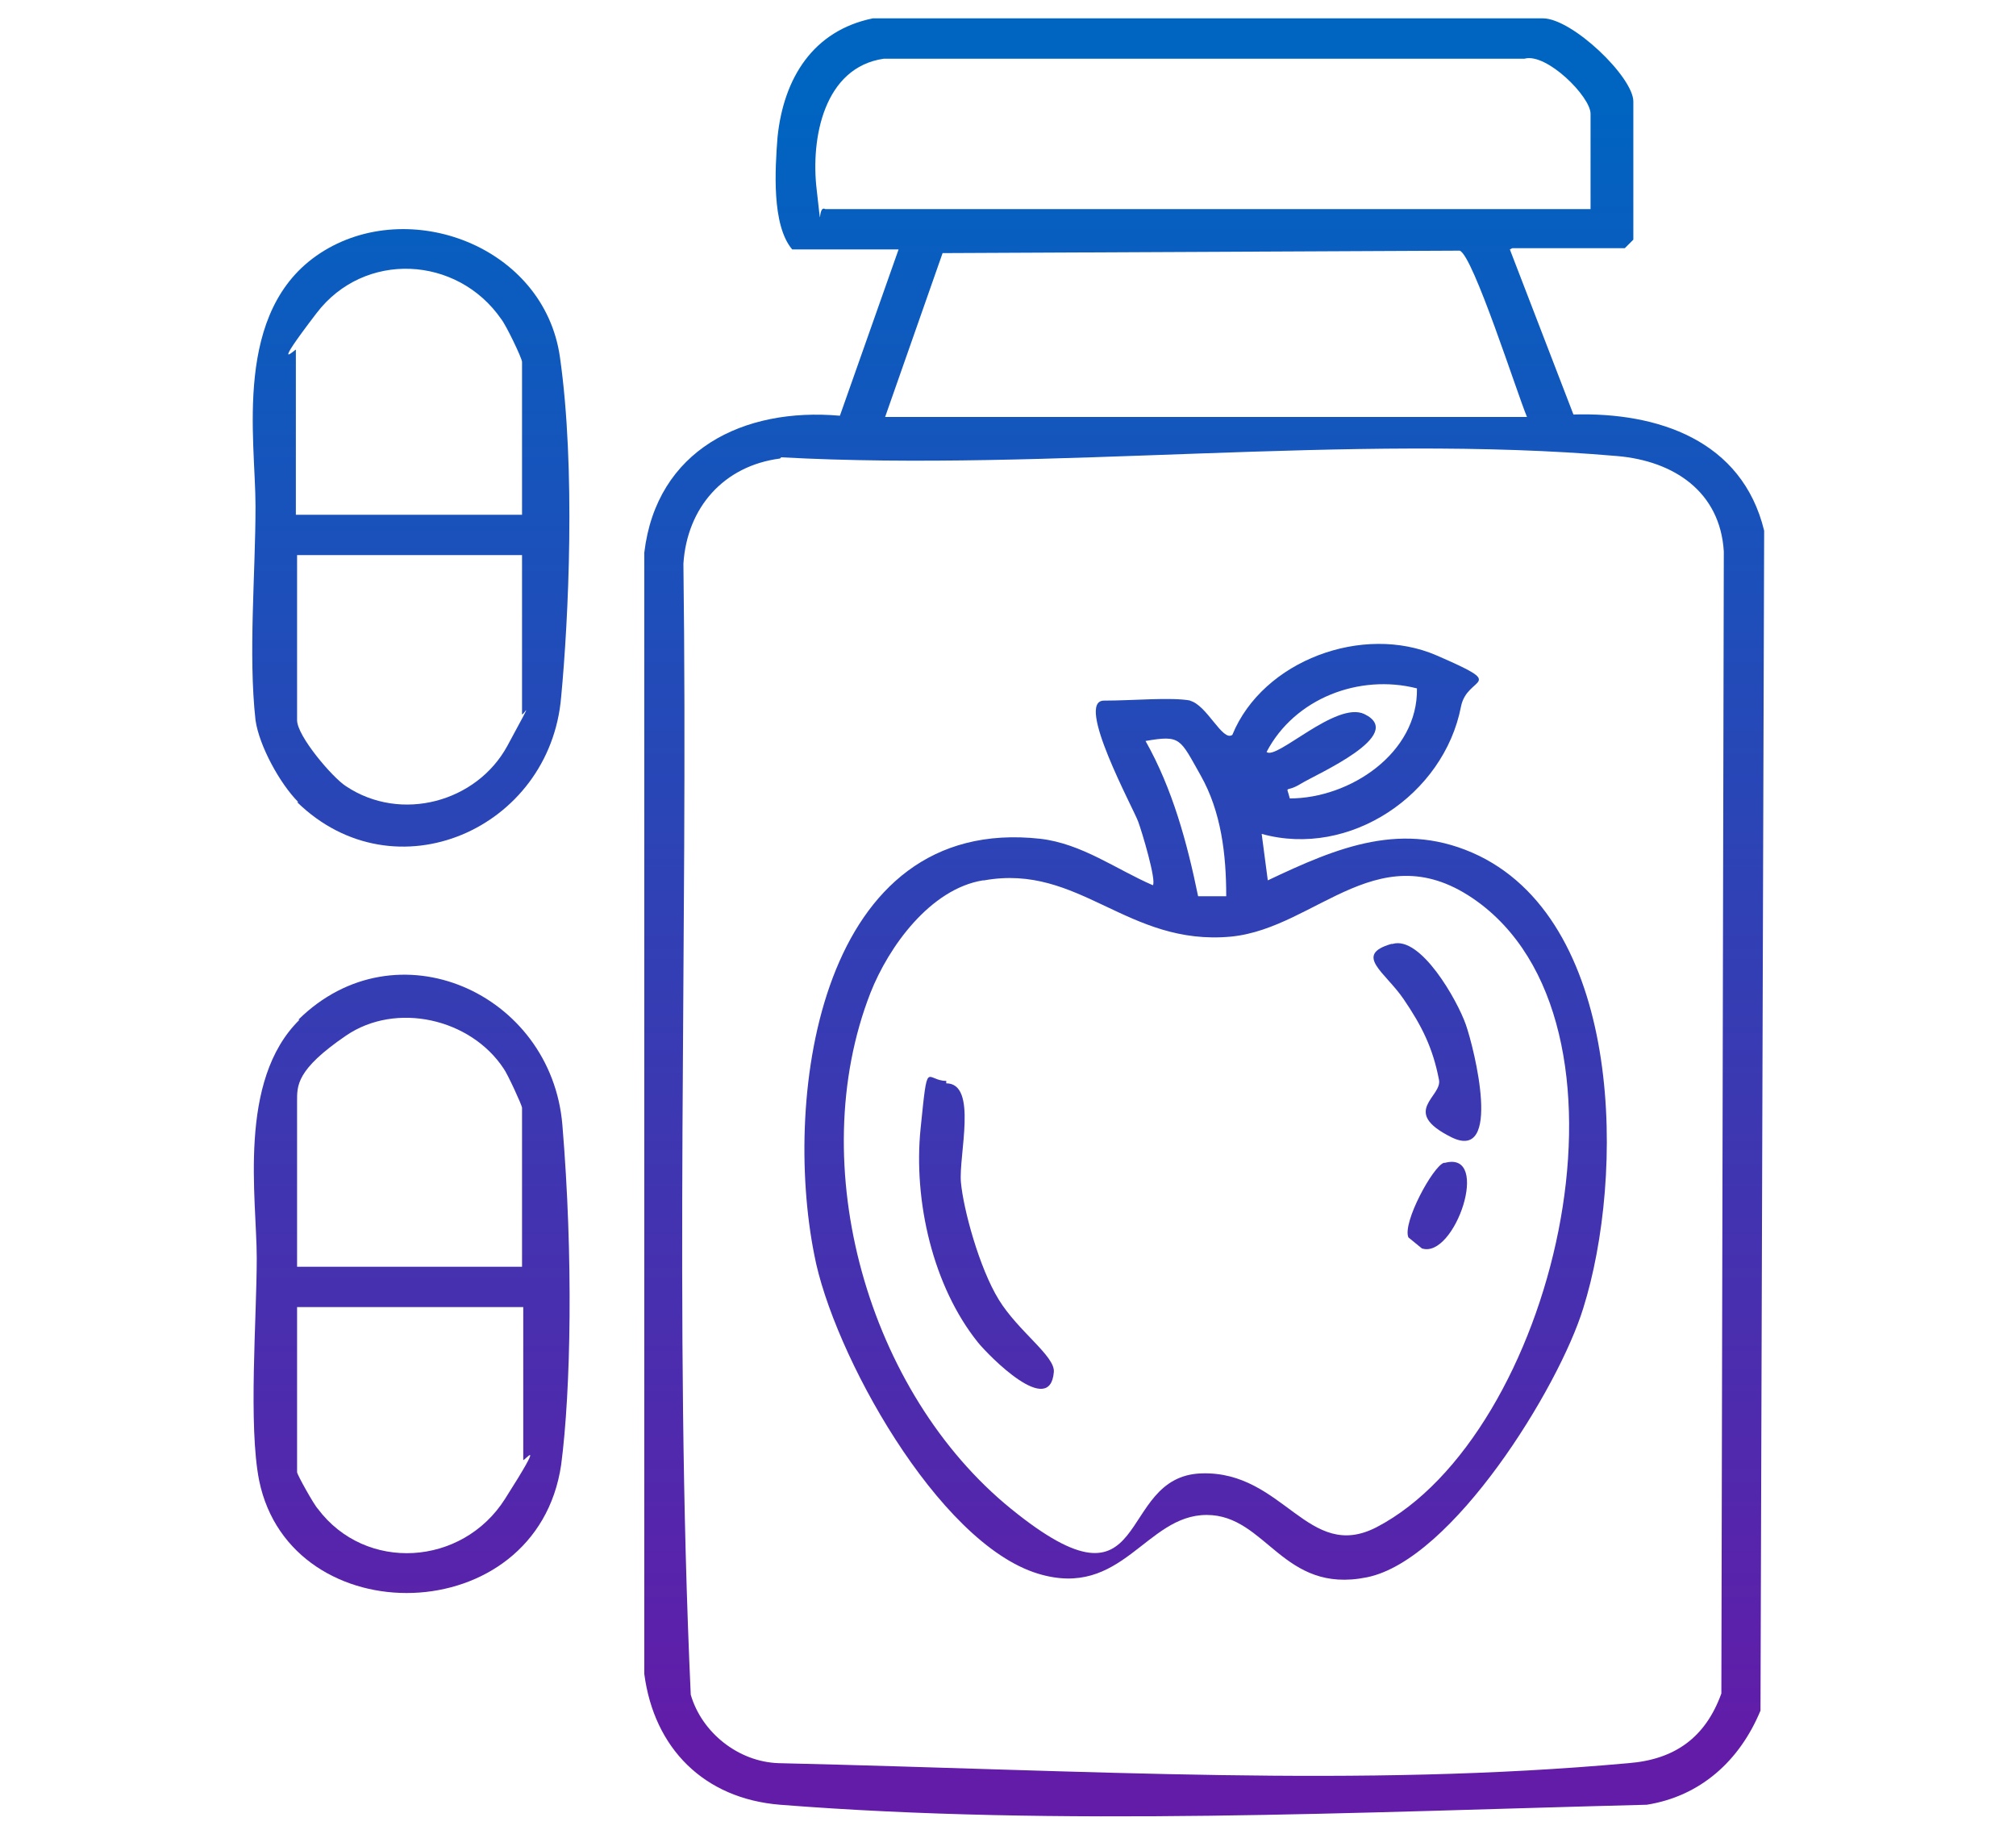 <?xml version="1.0" encoding="UTF-8"?>
<svg id="Layer_1" xmlns="http://www.w3.org/2000/svg" version="1.1" xmlns:xlink="http://www.w3.org/1999/xlink" viewBox="0 0 164.9 150">
  <!-- Generator: Adobe Illustrator 29.2.1, SVG Export Plug-In . SVG Version: 2.1.0 Build 116)  -->
  <defs>
    <style>
      .st0 {
        fill: url(#linear-gradient2);
      }

      .st1 {
        fill: url(#linear-gradient1);
      }

      .st2 {
        fill: url(#linear-gradient4);
      }

      .st3 {
        fill: url(#linear-gradient5);
      }

      .st4 {
        fill: url(#linear-gradient3);
      }

      .st5 {
        fill: url(#linear-gradient6);
      }

      .st6 {
        fill: url(#linear-gradient);
      }
    </style>
    <linearGradient id="linear-gradient" x1="98.4" y1="142.7" x2="98.4" y2="8.5" gradientUnits="userSpaceOnUse">
      <stop offset="0" stop-color="#621ca8"/>
      <stop offset="1" stop-color="#0064c1"/>
    </linearGradient>
    <linearGradient id="linear-gradient1" x1="33.6" y1="142.7" x2="33.6" y2="8.5" xlink:href="#linear-gradient"/>
    <linearGradient id="linear-gradient2" x1="33.6" y1="142.7" x2="33.6" y2="8.5" xlink:href="#linear-gradient"/>
    <linearGradient id="linear-gradient3" x1="98.6" y1="142.7" x2="98.6" y2="8.5" xlink:href="#linear-gradient"/>
    <linearGradient id="linear-gradient4" x1="80.7" x2="80.7" y2="8.5" xlink:href="#linear-gradient"/>
    <linearGradient id="linear-gradient5" x1="116.9" y1="142.7" x2="116.9" y2="8.5" xlink:href="#linear-gradient"/>
    <linearGradient id="linear-gradient6" x1="117.5" y1="142.7" x2="117.5" y2="8.5" xlink:href="#linear-gradient"/>
  </defs>
  <path class="st6" d="M123.5,20.4l5.2,13.5c6.9-.2,13.8,2.1,15.6,9.5l-.3,96.5c-1.7,4.1-4.9,7-9.3,7.7-23.6.6-48.1,1.8-70.9,0-6.2-.5-10.3-4.6-11.1-10.7V45.2c1-8.4,8.1-11.9,16-11.2l4.8-13.6h-8.7c-1.7-2-1.4-6.6-1.2-9.2.5-4.8,2.9-8.7,7.8-9.7h54.8c2.4,0,7.4,4.8,7.4,6.8v11.3l-.7.7h-9.2ZM130.1,17.1v-7.8c0-1.4-3.6-5-5.4-4.5h-52.4c-4.9.7-6,6.5-5.5,10.7s0,1.2.7,1.6h62.6ZM124.9,34.1c-.8-1.9-4.4-13.2-5.5-13.6l-42.3.2-4.7,13.4h52.5ZM63.8,37.5c-4.6.6-7.6,4-7.9,8.6.4,30.8-.8,61.8.6,92.5.9,3.1,3.9,5.5,7.2,5.6,25.7.6,47.4,2,69.5,0,3.8-.3,6.3-2.1,7.6-5.7l.2-93.4c-.3-4.9-4.1-7.4-8.7-7.8-21.8-1.9-46.4,1.3-68.4.1Z"/>
  <path class="st1" d="M24.4,65.6c-1.5-1.5-3.2-4.6-3.5-6.7-.6-5.4,0-12,0-17.5s-1.9-16,5.3-20.7,18.3-.6,19.6,8.5.7,21.5.1,27.8c-.9,10.8-13.6,16.4-21.6,8.6ZM42.7,42.1v-12.5c0-.3-1.3-3-1.7-3.5-3.6-5.2-11.2-5.6-15.1-.5s-1.7,2.9-1.7,3v13.5h18.4ZM42.7,45.4h-18.4v13.5c0,1.3,2.9,4.7,4,5.4,4.5,3,10.7,1.3,13.2-3.3s1.2-2.3,1.2-2.6v-13Z"/>
  <path class="st0" d="M24.4,83.4c8-7.9,20.7-2.2,21.6,8.6s.7,21.7-.1,27.8c-2,13.6-22.1,13.9-24.7,1.3-.9-4.5-.2-13.3-.2-18.2s-1.6-14.5,3.5-19.5ZM42.7,103.6v-13c0-.2-1.2-2.8-1.5-3.2-2.7-4.1-8.8-5.5-12.9-2.7s-4,4.1-4,5.4v13.5h18.4ZM42.7,106.9h-18.4v13.5c0,.2,1.4,2.7,1.7,3,3.9,5.2,11.8,4.7,15.3-.8s1.5-3,1.5-3.2v-12.5Z"/>
  <path class="st4" d="M97.3,57.3c1.4.3,2.7,3.4,3.5,2.8,2.5-6.1,10.7-9.1,16.7-6.5s2.5,1.6,2,4.2c-1.4,7.2-9.1,12.4-16.3,10.4l.5,3.8c5.7-2.7,11.1-5,17.3-2,11.8,5.8,11.9,26.2,8.5,37-2,6.5-10.7,20.6-17.7,22-6.9,1.4-8.2-5.1-13.1-5.1-5,0-6.9,6.9-13.8,4.8-8.2-2.5-16.8-18.1-18.3-26.1-2.6-13.1.5-36,18.5-34,3.4.4,6.2,2.5,9.2,3.8.3-.4-.9-4.4-1.2-5.2-.4-1.1-5.2-9.9-2.8-9.9s5.5-.3,7.1,0ZM115.9,56.3c-4.7-1.2-10,.8-12.3,5.2.8.7,5.7-4.2,8-3.1,3.5,1.7-3.9,4.9-5.2,5.7s-1.2,0-.9,1.2c4.9,0,10.5-3.7,10.4-9ZM100.3,73.3c0-3.4-.4-6.9-2.1-9.9s-1.6-3.3-4.5-2.8c2.2,3.9,3.4,8.3,4.3,12.7h2.3ZM80.4,72c-4.3.7-7.7,5.4-9.2,9.2-5.5,14.1-.2,32.7,11.5,42.2s8.4-2.7,15.6-2.9c6.7-.2,8.7,7.3,14.3,4.4,14.4-7.5,22.4-40.2,8.6-50.9-8.2-6.3-13.4,1.9-20.5,2.6-8.5.8-12.4-6-20.2-4.6Z"/>
  <path class="st2" d="M77.4,88.6c2.6,0,1,5.9,1.2,8.1s1.5,7,3.1,9.6,4.6,4.6,4.5,5.9c-.3,3.8-5.3-1.3-6.2-2.4-3.7-4.6-5.3-11.6-4.7-17.5s.4-3.9,2.1-3.9Z"/>
  <path class="st3" d="M113.9,77.2c2.3-.7,5.3,4.6,6,6.6s3,11.3-1.2,9.2-.7-3.3-1-4.7c-.5-2.6-1.4-4.4-2.9-6.6s-4.1-3.6-1-4.5Z"/>
  <path class="st5" d="M118.2,95.1c3.8-1,.8,7.9-1.9,7l-1.1-.9c-.5-1.2,2-5.8,2.9-6.1Z"/>
</svg>